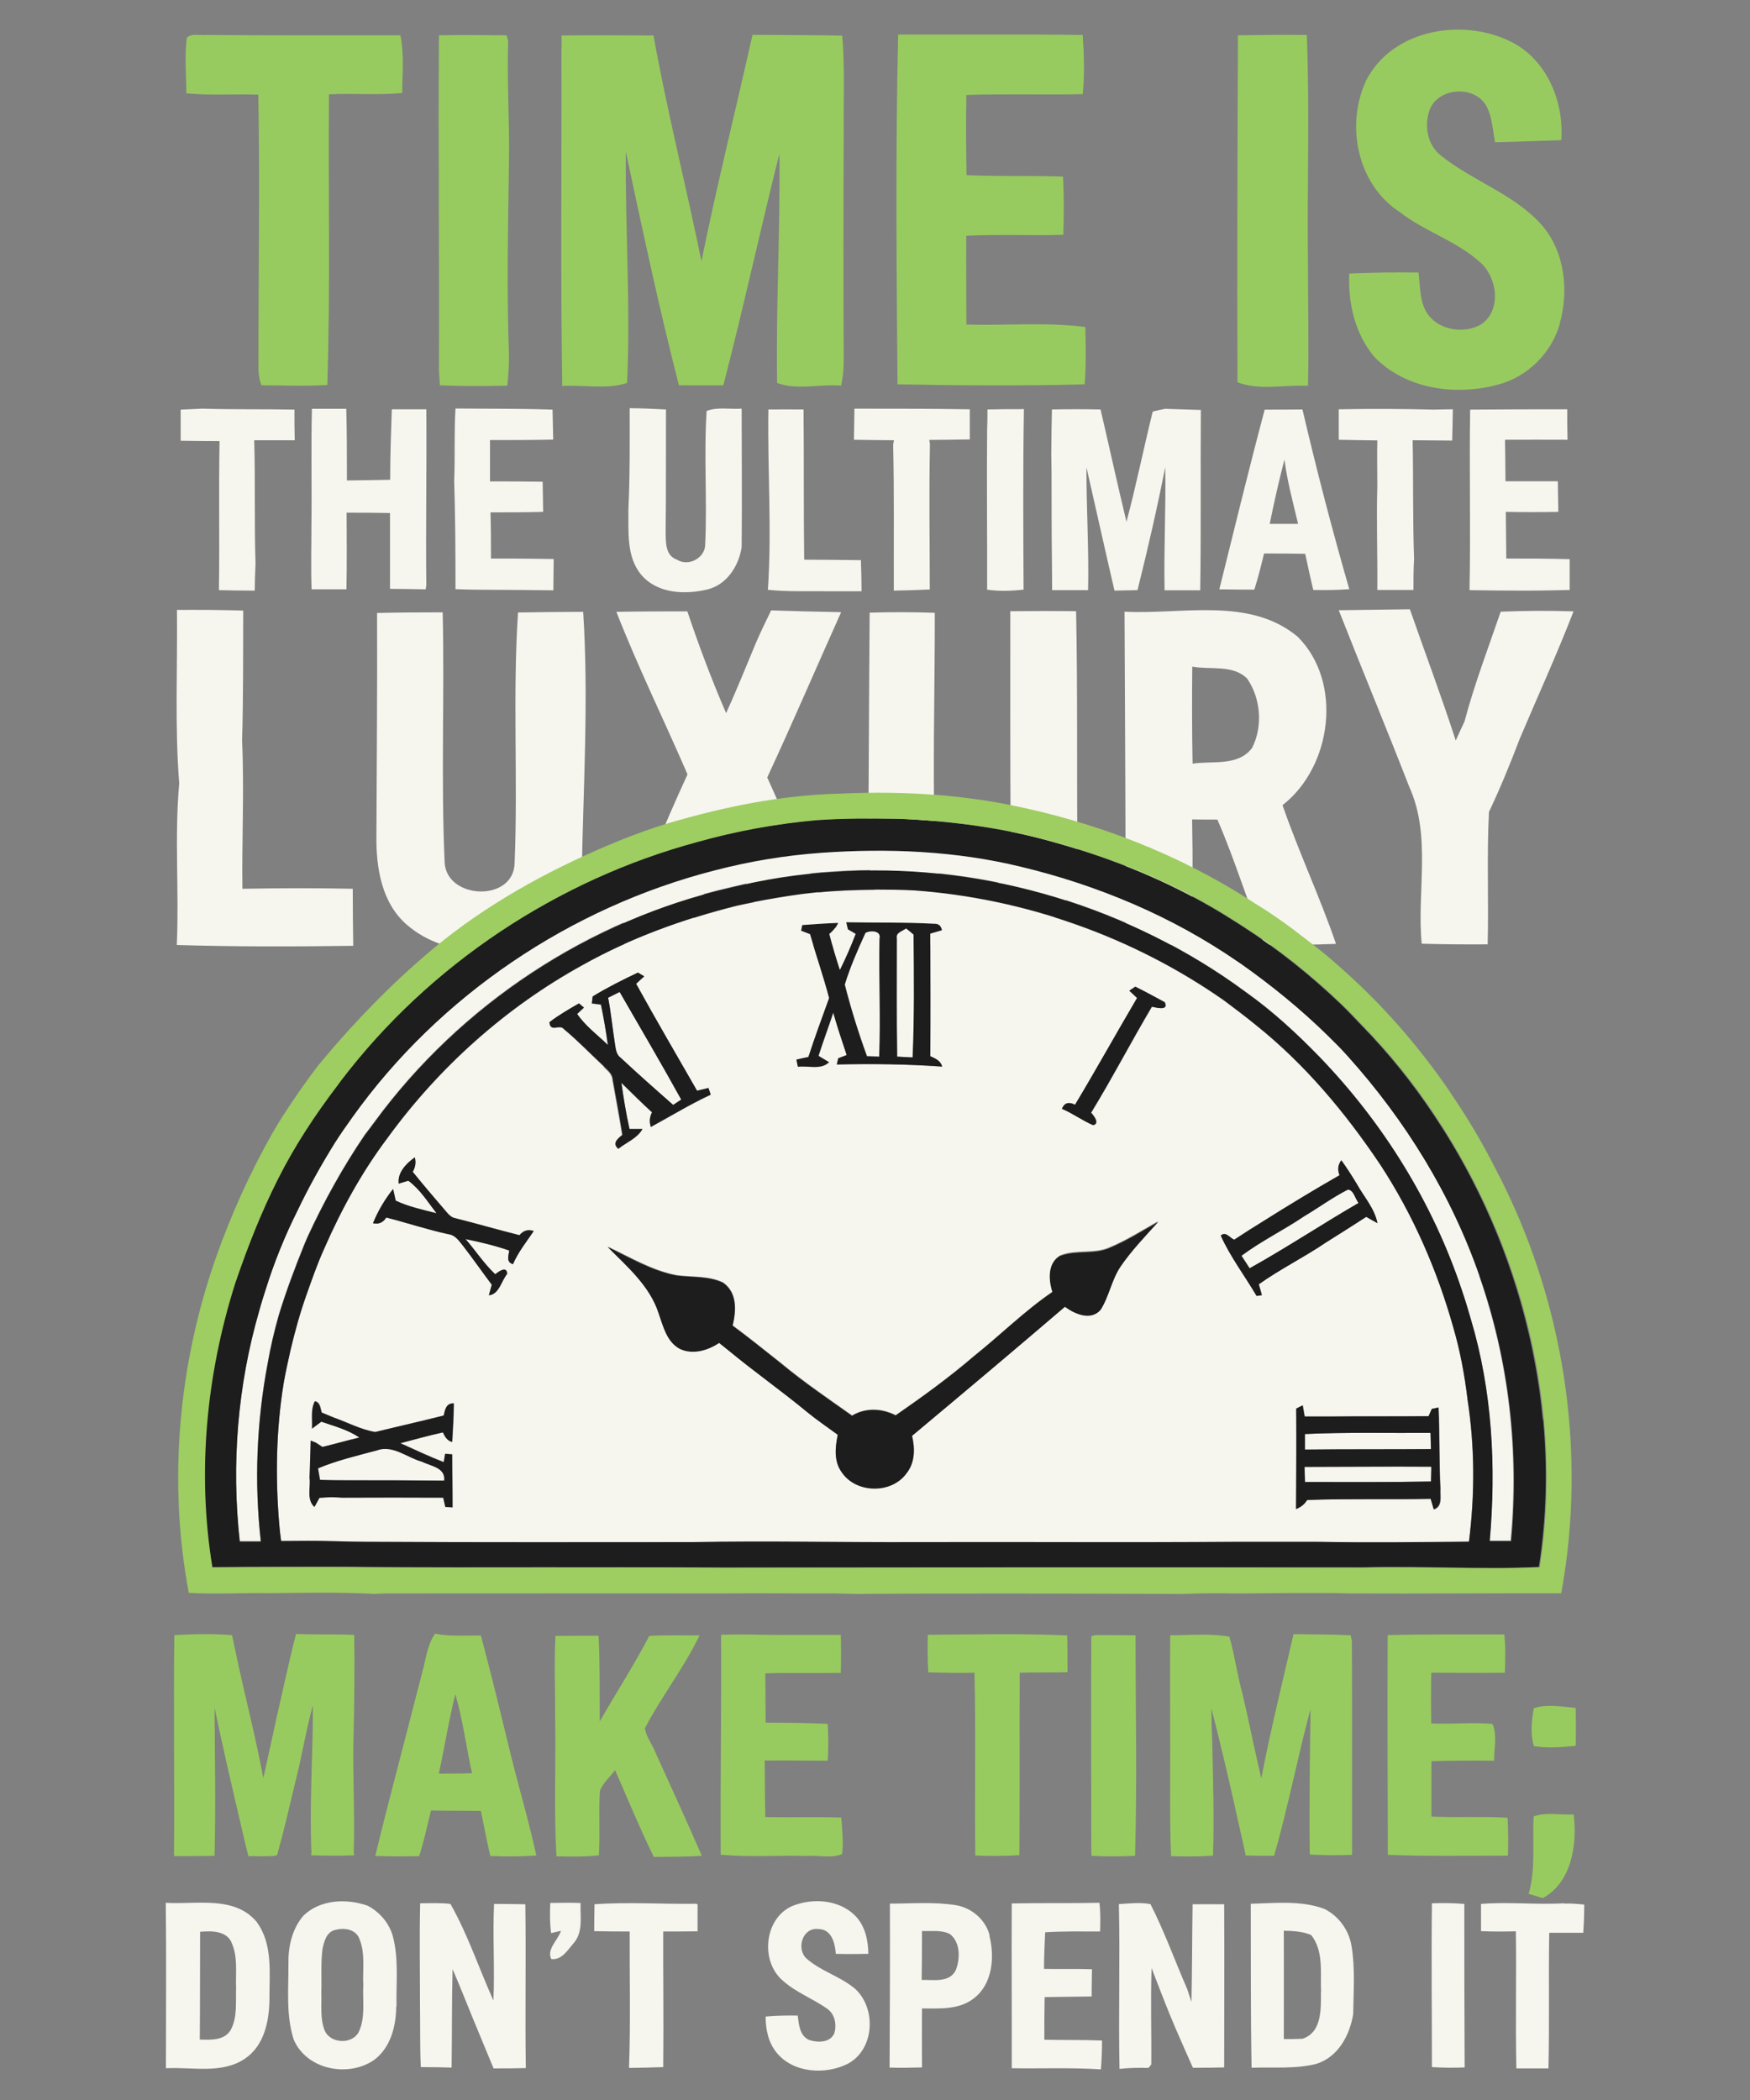<?xml version="1.0" encoding="UTF-8"?>
<svg id="Layer_1" xmlns="http://www.w3.org/2000/svg" version="1.1" viewBox="0 0 1080 1296">
  <rect x="0" y="0" width="1080" height="1296" fill="#808080" stroke="none"/>
  <!-- Generator: Adobe Illustrator 29.7.1, SVG Export Plug-In . SVG Version: 2.1.1 Build 8)  -->
  <path id="The_Ultimate" d="M181.7,252.7c0,6.3,0,12.6.2,19-8.3,0-16.7,0-25,0,.7,25.5,0,51,.8,76.4-.3,5.4-.4,10.9-.5,16.4-7.4,0-14.8-.1-22.1-.3.5-30.6-.2-61.3.4-92-8,0-16-.1-24-.2,0-6.4,0-12.8,0-19.2,4.4-.2,8.9-.4,13.4-.6,19,.6,38,.2,57.1.6ZM436.1,253.6c-1.8,27.4.4,54.9-.9,82.4,0,8.4-10.4,13.9-17.4,9.4-7.6-2.6-6.9-11.6-7-18.1.3-24.8.1-49.7.2-74.6-7.5-.4-14.9-.7-22.4-.8,0,20.9.2,41.8-.8,62.6.2,13.6-1.4,29.1,8,40.3,9.9,11.6,26.9,12.3,40.7,9,12-2.9,19.4-14.4,21.2-26.1.3-28.5,0-57,0-85.5-7.2.5-14.8-1.2-21.6,1.4ZM718.7,252.4c-2.5.4-4.9,1-7.3,1.6-5.6,22.6-10.2,45.5-16.2,68-5.6-23.1-10.6-46.2-16-69.3-10-.2-20-.2-30,0-.2,9.4-.4,18.7-.4,28,.3,13.2.1,26.5.2,39.7,0,14.6.3,29.2.3,43.8,7.4,0,14.8,0,22.2,0,.6-25.3-1.1-50.5-1-75.8,5.8,25.3,11.4,50.8,17.3,76.1,4.7-.1,9.5-.2,14.2-.3,6.3-25.2,12.1-50.4,17.1-75.9.5,25.3-.9,50.7-.4,76,7.3,0,14.7,0,22,0,.6-37.1.1-74.2.4-111.3-7.5-.2-14.9-.5-22.3-.7ZM263.2,252.6c-7.2,0-14.3,0-21.4,0-.5,14.5-1,29-1,43.5-8.9.2-17.8.3-26.7.4,0-14.7,0-29.4-.4-44.2-7.1,0-14.1,0-21.2,0-.6,23.8,0,47.6-.3,71.4,0,13.3-.4,26.7.1,40,7.2,0,14.3,0,21.5,0,.3-15.8.2-31.5.1-47.3,8.9,0,17.9,0,26.8.2,0,15.6,0,31.2,0,46.8,7.3,0,14.6.2,22,.3l.4-2.5c-.4-36.3.3-72.5,0-108.8ZM303,344.5c0-9.5,0-18.9-.3-28.3,10.8,0,21.7,0,32.5-.3-.1-6.2-.2-12.5-.3-18.6-10.9-.2-21.7-.2-32.5-.2,0-8.5,0-17,0-25.5,13,0,26,0,39-.3-.1-6.2-.3-12.4-.4-18.5-20-.7-39.9-.5-59.9-.7-.9,14.8-.2,29.7-.8,44.6.7,22.3.8,44.5.8,66.9,7.8.3,15.5.4,23.4.4,12.3,0,24.6.2,37,.3,0-6.4.2-12.9.2-19.3-9.1-.2-18.2-.2-27.2-.3-3.9,0-7.8,0-11.7,0ZM496.3,345.1c-.4-30.8-.1-61.6-.4-92.4-7.2,0-14.5-.1-21.7,0-.6,37.1,2.2,74.2-.3,111.3,12.6,1.3,25.3.7,38,.9,6.6,0,13.2,0,19.8,0,0-6.4-.2-12.8-.4-19.2-11.7-.2-23.3-.2-35-.3ZM598.5,252.6c-23.8-.4-47.5-.4-71.2-.4-.1,6.4-.2,12.7-.3,19.2,8.2.1,16.5.3,24.7.3l-.5,2.6c.7,30.1.3,60.1.4,90.2,7.4-.1,14.8-.4,22.2-.7,0-29.8-.5-59.5.1-89.3,0-.8-.3-2.2-.4-3,8.3,0,16.6-.2,25-.3,0-6.2,0-12.4,0-18.5ZM609.4,252.8c0,4.2,0,8.4-.2,12.5-.3,32.9.1,65.7,0,98.6,7.5,1.1,15,.8,22.5,0-.2-37.1-.4-74.3.2-111.4-7.5,0-15,0-22.4.2ZM803.8,252.7c8.7,37.2,18.3,74.2,28.9,110.9-7.4.6-14.8.6-22.2.5-1.8-7.4-3.4-14.9-5-22.3-8.5-.2-16.9-.2-25.4-.2-1.8,7.5-3.7,15-6,22.3-7.2,0-14.5-.1-21.6-.2,9.2-37,18.2-74.1,28-110.9,7.8,0,15.5,0,23.3-.1ZM801.1,323.3c-3.1-13.2-6.7-26.2-8.4-39.7-3.4,13.1-6.4,26.3-9.1,39.7,5.8,0,11.7,0,17.5,0ZM826.2,252.5c0,6.3,0,12.6,0,18.9,7.9.2,15.8.3,23.8.4-.2,9.5,0,19,0,28.5-.6,21.3.2,42.5,0,63.8,4.5,0,8.9,0,13.4,0,2.2,0,6.7,0,8.9,0,0-6.4,0-12.8.4-19.2-.9-24.4-.4-48.8-.9-73.2,8.1,0,16.3.2,24.4.2.2-6.4.3-12.8.4-19.3-3.9,0-7.9.1-11.8.2-19.5-.5-39-.6-58.6-.2ZM929.6,344.7c-.1-9.6-.2-19.2-.3-28.8,10.8.2,21.6.2,32.4,0-.1-6.3-.2-12.6-.3-18.9-10.8,0-21.5,0-32.3,0,0-8.6-.2-17.1-.3-25.6,12.9,0,25.7-.1,38.6,0-.2-6.3-.2-12.5-.2-18.8-20,0-40,0-59.9.2-.6,37.1.4,74.3-.4,111.4,11.3.2,22.5.3,33.8.3s18.7-.2,28-.4c0-6.4,0-12.7,0-19-13.1-.4-26.1-.4-39.2-.4ZM623.5,377.1c0,45.9-.1,91.9.2,137.9-.5,9.1.7,19.6-5.4,27.4-11.3,13.2-37.5,9.1-40.9-9.1-2.2-51.7-.4-103.4-.5-155.1-13.4-.5-26.8-.5-40.2-.1-.4,47.7-.5,95.3-.9,143-.9,22.9,8.6,48.8,30.6,59,23.1,10.4,51.5,9.1,73.3-4.1,18.2-11.6,26.1-34,25.2-54.8-.4-48,.2-96-.8-144-13.7-.2-27.3-.1-40.9,0ZM319.7,377.9c-3.4,51.4,0,103-2.1,154.4-.2,24.7-42.2,23-43.2-.2-2.3-51.4,0-102.9-1.2-154.2-13.6,0-27.1.1-40.5.4.2,45.6-.2,91.3-.4,136.9-.3,19.9,3,42,19,55.7,24.5,21,62.2,19.5,88.5,2.6,8.8-9.4,15.5-20.6,19.2-32.9.9-54.3,4.4-108.8.9-163-13.4,0-26.8.2-40.2.4ZM519.1,377.8c-14.5-.3-28.8-.6-43.2-1.1-3.2,6.5-6.3,13-9.2,19.6-6.1,14.6-12,29.4-18.6,43.8-8.9-20.6-16.8-41.6-23.9-62.8-14.6,0-29.3,0-43.8.3,13.3,34,29.4,66.8,43.9,100.3-3.8,8.3-7.5,16.5-11.1,24.8-11.4,26.7-22.4,53.6-34.3,80.1,14.1-.3,28.2-.5,42.3-.5,9.6-21.1,18.3-42.5,27.1-63.9,8.3,16.9,15.6,34.3,22.3,51.8,1.3,3.2,3.8,9.6,5.1,12.8,14.7,0,29.5,0,44.3,0-15.7-34.3-31.1-68.7-46.5-103.2,15.7-33.8,30.4-68.1,45.6-102ZM791.5,496.9c10,28.9,23.1,56.7,33,85.6-14.7.6-29.4.8-44,.6-10.3-25.5-18.2-52-29.2-77.3-4,0-11.7,0-15.6-.1.5,25.8.4,51.5-.4,77.3-13.6,0-27.1,0-40.6-.1,0-68.5-.4-136.9-.7-205.4,35.4,1.9,77.1-9.4,106.9,15.5,28,28,21.1,80.2-9.4,103.9ZM769.6,418.7c-8.8-8.7-22.8-5.2-33.8-7.3-.2,20-.2,39.9.2,59.9,12.2-1.9,28.1,1.8,36.7-9.7,6.8-13.3,5.4-30.7-3.1-42.9ZM926.1,377.6c-7.7,22.5-16.2,44.7-22.3,67.7-1.4,2.9-4.1,8.8-5.4,11.7-8.8-27.2-18.9-54-28.3-81-14.7.2-29.4.4-43.9.6,14.3,36.4,29.4,72.7,43.6,109.2,13.7,30.3,4.5,64.5,7.6,96.6,13.5.4,27.1.5,40.7.4.7-27.2-.6-54.5.8-81.7,7-14.8,13.2-29.9,19-45.2,11.1-26.2,22.9-52,33.2-78.6-15-.5-30-.4-44.9.2ZM149.6,548.5c-.4-30.4,1.2-60.9-.2-91.4.8-26.8.6-53.6.7-80.3-13.6-.4-27.3-.5-40.9-.4.4,35.7-1.4,71.5,1.4,107.1-3,33,0,66.5-1.5,99.7,36.3,1.1,72.5,1,108.9.5-.2-11.8-.3-23.5-.3-35.2-22.7-.5-45.4-.4-68.1,0ZM537.6,831c1.9,8.9,3.5,17.9,4.8,27-1.3-9-2.9-18-4.8-27ZM543.6,761.2c-2.3-5.6-4.7-11.2-7.3-16.8,2.6,5.5,5,11.1,7.3,16.8ZM536.4,795.7c2.7,8.7,5.1,17.6,7.2,26.5-2.1-8.9-4.5-17.7-7.2-26.5ZM506.3,967.3c22.5-.1,45,.6,67.4.6-22.5,0-45-.7-67.4-.6ZM358.3,1174.4c-6.2-.2-12.5-.1-18.7,0-.3,6.2-.3,12.4.5,18.6,1.5-.3,4.6-1.1,6.1-1.4-1.8,5.7-9,11.3-6,17.4,6.5.9,10.3-5.8,14-10,5.8-6.8,3.8-16.4,4.1-24.6ZM430.5,1191.9c0-5.6,0-11.1,0-16.7l-1.1-.3c-20.8.3-41.7-1.2-62.5.3-.1,5.5-.2,11.1-.2,16.6,7.3.2,14.6.2,21.9.2-.1,28,.6,56.1-.4,84.2,7-.1,14.1-.2,21.1-.5.3-27.9-.1-55.8,0-83.7,7,0,14.1,0,21.1-.1ZM610.6,1194.6c3.4,13.3,1.9,30.2-9.9,38.9-9,6.9-21,6-31.7,6,0,12.1-.1,24.2,0,36.4-6.7.2-13.4.3-20,.1.2-33.7.3-67.5.2-101.2,13.6,0,27.4-1.2,40.9,1,9.8,1.7,18.3,9.1,20.7,18.8ZM586.4,1193.7c-5.3-2.9-11.6-1.7-17.4-2,0,10,0,20.1-.2,30.2,7-.2,17.1,1.9,21-5.9,2.8-7.1,3-17.1-3.4-22.3ZM736,1175.2c-.3,20.1-.3,40.2-.7,60.3-.9-2.6-1.7-5.3-2.6-7.9-7.6-17.5-14.1-35.6-22.7-52.5-6.4-1.2-13-.4-19.5,0,.8,33.9-.3,67.8.4,101.7,5.9-.7,11.9-.7,17.9-.6.4-.5,1.2-1.6,1.7-2.1.2-19.8-.5-39.7.2-59.5,4.8,12.4,9.5,24.9,14.8,37.2,3.5,8.1,7.1,16.2,10.7,24.3,6.4,0,12.9,0,19.3-.2,0-33.6.2-67.1,0-100.7-6.5,0-12.9-.1-19.3,0ZM883.7,1174.6c-.4,33.7,0,67.4,0,101.1,6.7.4,13.5.5,20.2.2-.2-33.6-.2-67.2-.2-100.9-6.7-.6-13.3-.6-20-.4ZM244.5,1238.2c0,12.2-3.5,25.8-13.9,33.3-16,10.7-41.3,5.8-49.3-12.7-4.9-15.1-3.2-31.2-3.3-46.8-.2-10.6,2.2-21.5,9.2-29.7,10.4-10.1,26.6-10.8,39.7-6.2,7.4,3.9,13.2,10.6,15.5,18.7,3.8,14.1,2,29,2.3,43.5ZM221.7,1196.2c-2.6-5.9-9.7-6.6-15.1-5.1-5.2,1.4-6.7,7.3-7.6,11.9-1.1,8.8-.4,17.7-.7,26.5.3,7.8-.9,15.9,2,23.4,3.4,8.5,17.4,9.1,21.3.7,4-8.9,2.1-19,2.6-28.4-.5-9.6,1.4-19.8-2.5-28.9ZM527,1226.8c-9.1-7.4-20.9-10.5-29.6-18.4-6.1-6.3-1.9-19.1,7.7-17.9,8.1,0,10.3,8.8,10.7,15.3,6.7.2,13.4.1,20.1,0-.1-8.4-2-17.3-8.1-23.5-10-10.1-26.4-11.1-38.9-6-17.3,7.6-19.9,34.2-5.7,46.1,8,7.2,18.4,11,27.2,17.2,4.8,3.3,6.1,9.8,4.5,15.2-2.5,5.9-10.2,5.9-15.4,4.2-6-2.5-6.5-9.6-7.2-15.1-6.6-.1-13.2,0-19.8.6,0,7.8,1.6,15.9,6.7,22.2,10.3,12.7,30,13.9,43.9,7,16.8-8.8,18-34.8,4.1-46.8ZM158.6,1186.4c9.9,13.7,7.6,31.4,7.7,47.3-.1,13.4-3.2,28.7-15,36.7-14.3,9.8-32.7,5.1-48.9,6,0-34,.3-68.1-.1-102.1,18.9,1.2,42.5-4.7,56.3,12ZM142.9,1198.7c-3.4-7.3-12.6-7.1-19.4-6.5-.1,22.2,0,44.3-.2,66.5,6.6.2,15.1.7,19-5.8,4.3-7.8,3.1-17.1,3.4-25.7-.4-9.5,1.3-19.6-2.9-28.5ZM324.2,1175.2c-6.4-.1-12.9-.2-19.3-.2-.9,19.9.5,39.7-.4,59.6-8.9-19.8-15.8-40.7-26.5-59.6-6.2-.8-12.5-.4-18.7-.4-.5,21.2-.1,42.4-.1,63.6.2,12.5-.1,25,.5,37.5,6.3,0,12.7.1,19,.3.3-20.3.1-40.6.6-60.8,4.2,9.7,8.1,19.6,12.1,29.4,4.4,10.6,8.8,21.3,13.2,31.9,6.6,0,13.2,0,19.9-.2-.5-33.7.2-67.5-.3-101.2ZM644.5,1232.5c9.7-.2,19.4-.2,29.2-.4,0-5.6.1-11.2.2-16.8-9.9-.3-19.7,0-29.6-.2,0-7.5.4-15.1.7-22.6,11.3-.7,22.6-.5,33.9-.5.2-5.9.3-11.9-.4-17.7-18,.4-36.1,0-54.1.4-.2,33.9.1,67.8,0,101.7,18.3.3,36.7-.5,55,.7.5-5.9.7-11.9.7-17.8-11.9-.5-23.7-.2-35.6-.5,0-8.8,0-17.6.2-26.4ZM965.3,1174.6c-17.1,1-34.2-1-51.3.4,0,5.6,0,11.2,0,16.8,7.1.3,14.3.3,21.5.1.4,28.2-.3,56.4.3,84.6,6.6,0,13.2,0,19.8,0,.7-27.9,0-55.8.5-83.7,7,0,14,0,21,0,.4-5.8.6-11.6.6-17.4-4.1-.4-8.3-.8-12.4-.6ZM834.1,1201c2.3,13.9,1.2,28,1,42-2.1,13.1-9.3,26.5-22.7,30.7-13.1,3.3-26.7,1.9-40,2.4-.6-33.7-.4-67.5-.5-101.2,15.1-.4,30.8-2.2,45.3,3.1,9,4.4,15.3,13.2,16.9,23ZM815.3,1229.5c-.6-11.8,1.8-25.3-6.1-35.3-5.3-2.3-11.2-2.5-16.9-2.7,0,22.3.1,44.6,0,66.9,3.8,0,7.7,0,11.6-.2,12-4,11.3-18.5,11.3-28.7Z" fill="#f6f5ee"/>
  <path id="Time_Is" d="M962.6,199.9c-5.1,18-20,32.8-38.2,37.5-25.9,7-56.6,2.9-76-16.9-12.2-14.3-16.5-33.3-15.7-51.7,14.2-.6,28.5-.8,42.7-.6,1.1,8.3.6,17.2,5,24.6,6.8,11,22.9,13.6,33.7,7.4,12.6-8.6,10.1-28.7-.4-38.1-14.6-13.4-34.3-19.1-49.8-31.2-26.3-17-33.7-53.8-20.7-81.4,16.5-31.9,60.4-38.8,90.4-23.2,21.4,11.4,31.7,36.8,29.9,60.2-13.6.5-27.2.9-40.8,1.3-1.5-7.4-1.7-15.4-5.3-22.2-6.9-12.9-28.9-11.9-34.8,1.4-4,10-1.9,22.6,7,29.3,19.6,15.6,44.9,23.5,61.9,42.6,14.3,16.5,16.8,40.6,11,61.1ZM127.9,21.5c-4.1.7-9.4-1.3-12.6,1.8-1.5,11.4-.3,22.9-.3,34.3,14.8,1.4,29.6.3,44.4.8,1.1,56.4,0,112.8.1,169.2,0,3.5.7,6.9,1.8,10.2,13.5,0,27.1.6,40.7-.2,1.9-59.7.5-119.6,1-179.4,15.1-.7,30.2.6,45.2-.8.1-11.9,1.3-23.9-1.1-35.6-39.8,0-79.5.1-119.3-.2ZM313.7,25.5c-.3-.9-.8-2.8-1.1-3.7-13.9-.1-27.8-.3-41.7,0-.5,69,.3,138,0,207.1.1,2.2.5,6.7.6,8.9,13.9.6,27.7.5,41.6.2.6-6.4,1.1-12.8,1-19.2-1.5-39.7-.5-79.5,0-119.2.4-24.7-1.3-49.4-.5-74ZM519.9,22c-18.5-.4-37-.3-55.5-.5-10.4,46.6-22,92.9-31.5,139.7-9.5-46.5-21.2-92.5-29.6-139.3-18.9-.1-37.8-.2-56.7,0,0,3.7,0,7.4-.1,11.2.2,68.4-.6,136.7.5,205.1,13.2-.8,27.8,2.3,40-1.9,2.2-47.6-1.2-95.2-.8-142.8,10.3,48.2,20.5,96.5,32.8,144.3,9.1,0,18.2.1,27.4,0,12.3-47.5,22.7-95.4,34.6-143,.6,47.2-2.2,94.3-1.4,141.5,11.8,4.7,26.6.6,39.5,1.7,1.2-5.3,1.6-10.7,1.6-16.1-.3-47.5-.2-95,0-142.5-.2-19.1.7-38.3-.9-57.3ZM596.4,200.4c0-18.3-.2-36.6-.1-54.9,20-1,40,0,59.9-.6.4-12,.5-23.9-.2-35.9-19.8-.7-39.7,0-59.5-.9-.3-16.5-.5-33-.1-49.5,23.9-.8,47.9,0,71.8-.5,1.2-12.1.8-24.3,0-36.5-37.9-.6-75.9-.1-113.9-.3-1.7,71.9-1,143.9-.4,215.9,38.5.7,77,1,115.5,0,.9-11.8.7-23.7.4-35.4-24.3-3.1-49-.8-73.5-1.5ZM806.5,21.6c-14.2-.2-28.4,0-42.5.2-.3,71.4-.6,142.8-.3,214.1,13.7,5.3,29.1,1.4,43.5,2.2.6-24.8,0-49.7,0-74.5-.6-47.3,1.1-94.7-.7-142ZM218.7,1009c-12-.6-24-.1-36-.6-4.4,16.9-7.9,34.1-11.9,51.1-.2.8-.5,2.5-.7,3.4-2.5,11.5-5.1,23-7.6,34.5-4.8-26.1-11.7-51.9-17.1-77.9-.7-3.5-1.5-6.9-2.2-10.4-11.9-.9-23.8-.7-35.6,0-.6,45.5.2,90.9-.2,136.4,8.3,0,16.7,0,25-.2.8-30.5.2-61,0-91.5,5.1,24.6,10.8,49,16.5,73.4,1,4.5,2.1,9,3.2,13.5.3,1.2.9,3.6,1.2,4.8,5.2,0,10.3.2,15.5-.1.5-.1,1.7-.4,2.2-.5,4.1-14.6,7.5-29.4,11-44.1,4.2-16.1,6.7-32.5,11.1-48.5.1,30.3-2.2,60.6-.9,90.9l-.2,1.8c8.9.2,17.7.4,26.6,0l-.3-1.9c.7-22.9-.6-45.8-.2-68.8.6-21.8.8-43.6.5-65.4ZM313.1,1074.2c5.5,23.7,12.7,47.1,17.9,70.9-9.5.7-18.9.7-28.4.3-2.2-9.2-3.9-18.5-5.8-27.8-10.3-.2-20.6,0-30.8-.3-.3,1.3-1,4-1.3,5.3-1.8,7.7-3.6,15.3-6,22.9-9,.2-18.1.2-27.1-.1,4.3-18,9-35.9,13.6-53.8,5.2-20,10.4-40,15.5-60,2.2-7.9,3-16.5,7.8-23.4,9.3,1.9,18.9,1,28.3,1.2,5.7,21.6,11.1,43.2,16.3,64.9ZM291.3,1094.3c-3.6-16.2-5.6-32.8-10.3-48.7-4.1,16.2-6.6,32.7-10.2,49,6.8,0,13.7,0,20.5-.3ZM398,1066.6c10.2-19.7,24.2-37.4,33.7-57.3-10.3,0-20.7-.3-31,.3-9.4,18-20.5,35.2-30.6,52.8-.1-17.6.2-35.3-.7-52.9-8.9,0-17.8,0-26.6.1-.9,16.5-.1,33.1-.2,49.7.5,28.8-.8,57.6.8,86.3,8.7.2,17.5.4,26.2-.6.8-13.2-.2-26.5.6-39.7,1.8-5,6.3-8.6,9.4-12.9,7.8,17.9,15.3,36,23.9,53.6,9.9-.2,19.8,0,29.6-.7-9.3-21.6-19.2-42.9-28.9-64.4-1.9-4.8-5.4-9.1-6.2-14.2ZM472.3,1121.4c-.3-11.6-.2-23.2-.4-34.9,13-.2,25.9.1,38.9.1.5-7.6.5-15.1,0-22.7-12.8-.7-25.6-.7-38.3-.8,0-10.1-.2-20.3-.2-30.4,15.5-.5,31.1,0,46.6-.3.2-7.8.2-15.6,0-23.4-15.8-.1-31.6.1-47.4-.1-8.9-.2-17.7-.3-26.5,0,.3,45.2-.5,90.4-.2,135.7,17.6,1.7,35.3.3,52.9.8,7.2-.6,15.3,1.7,22-1.2.9-7.5,0-15.1-.5-22.5-15.6-.5-31.3,0-46.9-.3ZM572.6,1008.9c-.2,7.7-.2,15.5.3,23.2,9.5.2,19,.4,28.5.2.9,37.6,0,75.2.5,112.8,9.1.4,18.1.4,27.2-.2.3-37.5,0-75.1.2-112.6,9.8-.3,19.6,0,29.5-.3,0-7.6,0-15.1-.2-22.7-28.6-1.3-57.2-.6-85.8-.4ZM675.9,1009.1c-.6.2-1.8.5-2.4.7-.3,43.2,0,86.3,0,129.5,0,1.5,0,4.5.1,6,8.9.5,17.9.4,26.9,0,1.3-45.4.3-90.8.3-136.1-8.2,0-16.5-.2-24.7-.1ZM834.2,1012.6c-.2-.9-.4-2.6-.6-3.4-11.7-.6-23.5-.5-35.3-.7-6.8,29.6-14.2,59.2-19.9,89.1-.8-3.6-1.6-7.1-2.4-10.6-3.2-14-6-28.1-9.3-42-3.2-11.5-4.7-23.5-8-34.9-11.9-2.2-24.4-.9-36.5-.9-.2,22.5,0,44.9,0,67.4.1,23-.4,45.9.5,68.9,8.6.3,17.3.3,25.9-.3.8-23.6,0-47.1-.5-70.7-.3-6.7-.5-13.4-.5-20.2,5.1,19.6,9.7,39.4,14.2,59.2,2.2,10.5,4.8,21,7,31.6,5.8.2,11.7.2,17.5.2,8.6-29.9,14.4-60.6,22.5-90.6-.4,29.9-.9,59.8-.5,89.8,8.7.5,17.4.6,26.1.2,0-43.9.1-87.9-.1-131.8ZM883.4,1121c0-11.3,0-22.7,0-34.1,12.9-.4,25.8-.4,38.7-.3-.2-7.4,2.1-16-1.1-22.7-12.5-1.1-25.2.3-37.7-.3-.2-10.4-.2-20.8,0-31.3,15.1,0,30.2.2,45.4,0,.3-7.9.5-15.8-.3-23.6-24,0-48-.2-72,.4v2c-.2,44.5,0,89,.1,133.6,24.7,1,49.4.5,74.1.5.3-7.8.2-15.6-.2-23.4-15.6-.9-31.3,0-47-.7ZM972.4,1054c-8.5-.7-17.7-2.5-25.8.2-1.4,7.5-2.2,16.1,0,23.4,8.5,1.4,17.2.7,25.8-.2.2-7.8.2-15.6,0-23.5ZM946.5,1121c-.9,16,1.4,32.2-3.1,47.8,2.9.8,5.8,1.7,8.7,2.6,17.9-9.7,21.3-33.1,19.1-51.6-8.1.4-17.3-1.6-24.7,1.2Z" fill="#98cb5f"/>
  <g id="Lock">
    <g>
      <path d="M382.8,652.5c10.7,10,21.7,19.8,32.7,29.4,1.7-1.1,3.3-2.2,5-3.3-12.3-22.3-25.2-44.3-38-66.4-2.4,1.2-4.8,2.4-7.2,3.6,1.8,9.4,2.8,19,4.2,28.5.5,2.9.7,6.3,3.2,8.3Z" fill="#f6f5ee"/>
      <path d="M232.8,895c-12.2,3.3-24.6,6.2-36.4,11.1.3,1.8.9,5.3,1.2,7.1,6.3.3,12.6.3,19,.3,19.2,0,38.5,0,57.7.2,1-8.3-8.7-8.9-14.1-11.9-9-2.5-17.7-10.4-27.4-6.9Z" fill="#f6f5ee"/>
      <path d="M832.1,734.1c-9.5,4.8-18,11.1-27.1,16.5-12.6,8.6-26.5,15.3-38.7,24.4,1.7,2.5,3.3,5.1,5,7.7,22.8-12.7,44.6-27.2,67.2-40.3-2.1-2.7-2.8-7.7-6.5-8.3Z" fill="#f6f5ee"/>
      <path d="M882.9,884.3c-25.8.2-51.7-.5-77.5.7,0,3.2,0,6.4,0,9.6,25.9-.3,51.9-.1,77.8-.3-.1-3.3-.2-6.7-.3-10Z" fill="#f6f5ee"/>
      <path d="M805.2,905.3c0,3.1.2,6.2.3,9.3,25.9,0,51.9.2,77.8-.3,0-3.1.2-6.1.2-9.2-26.1-.2-52.2.1-78.3.1Z" fill="#f6f5ee"/>
      <path d="M913.2,787.8c-17.4-50.4-45.9-96.6-81.5-136.2-3.9-4.4-8.1-8.6-12.3-12.7-16.6-16.3-34.8-31.1-53.8-44.5l-1.8-1.2c-40.4-27.8-86.3-47.1-133.9-58.6-40.2-9.8-82-11.5-123.2-8.6-22.1,1.7-44.1,5.2-65.5,10.8-89.2,22.8-170.3,77.3-223.8,152.4-3.8,5.3-7.5,10.6-11,16.1-8.3,13.5-16.1,27.3-22.9,41.6-7.8,15.7-14.4,31.9-19.6,48.6h0c-1.4,4.4-2.7,8.8-4,13.2-13.3,46.1-17.2,94.8-12,142.4,1.5,0,4.3,0,5.8,0,2.4,0,4.8,0,7.2,0-4.1-36.7-2.6-73.9,4.3-110.2,1.7-9.8,4-19.5,6.7-29.1,4.5-14.9,10-29.4,15.8-43.8.5-1.2,1.5-3.5,2-4.7,10.1-21.9,21.8-43.1,35.4-63.1,2.1-2.7,4.1-5.4,6.1-8.1,52.9-72.2,132-124.5,219.3-144.5,20.9-5.1,42.3-8.5,63.8-9.8,87-6.1,175.6,19,247,68.9,2.6,1.9,5.3,3.8,7.9,5.7,16.3,11.6,31,25.2,44.9,39.5,39.5,40.9,70.2,90.4,88.1,144.4,2,5.9,3.8,11.8,5.5,17.8,13.2,44.2,15.6,90.9,11.6,136.7,4.3,0,8.6,0,12.9,0,5.2-55-1.1-111.1-19.3-163.3Z" fill="#f6f5ee"/>
      <path d="M542.7,652.1c.9-24.3-.2-48.6.2-73,1.2-5-5.8-5.2-8.8-3.4-4.7,10.4-9.4,20.9-12.7,31.8,3.8,14.9,8.4,29.7,13.7,44.2,1.9,0,5.7.2,7.6.3Z" fill="#f6f5ee"/>
      <path d="M553.8,652.1c3.2.2,6.4.3,9.6.5,1.1-25.2.8-50.6.6-75.8-1.2-.9-3.5-2.8-4.6-3.8-2.2,1.7-6.6,2.4-5.8,6.1,0,24.3-.2,48.6.2,73Z" fill="#f6f5ee"/>
      <path d="M905.6,863c-1.8-14.6-4.5-29.2-8.6-43.3-10-35.7-24.9-70-45.3-101-21.4-31.9-46.3-61.7-76.4-85.8-6.5-5.3-13.1-10.3-19.8-15.3-56.1-39.4-123.1-63-191.5-67.9-8-.4-16-.5-24-.5-12.3.1-24.6.5-36.8,1.8-10.3,1-20.5,2.7-30.7,4.5-5.8,1.1-11.7,2.2-17.5,3.5-33.1,8.3-65.7,19.9-95.5,36.7-47.4,26.1-88.7,63.1-120.5,106.9-15.6,20.7-28.2,43.6-38.6,67.4l-.4.9c-4.2,9.3-7.5,19-11,28.7-3.9,11-7,22.3-9.7,33.7-1.5,6.7-3,13.4-4.2,20.2-4.7,28.8-5.2,58.1-2.8,87.1.3,3.5.6,7,1.2,10.6,10.9-.1,21.8-.2,32.7.1,4,0,8.1.2,12.1.3,4.5,0,9.1,0,13.6.1,65.1.4,130.3.2,195.4.2,46-.9,92.1.2,138.1,0,65.3-.2,130.6.3,195.9-.2,17.3,0,34.5,0,51.8,0,31.1.6,62.2.2,93.4-.1,3.7-29.4,3.6-59.2-1-88.5h0ZM274,902.3c.2-1.3.7-3.9.9-5.2,1.1.1,3.2.3,4.3.4,0,10.9.3,21.8.2,32.7-1.1,0-3.3-.3-4.4-.3-.3-1.4-1-4.2-1.3-5.7-20.7-.1-41.5-.1-62.2,0-1.7,0-5.1-.2-6.8-.3-2.5.1-5,.2-7.4.4-.8,1.4-2.3,4.2-3.1,5.6-5-4.5-2.2-12-3-17.9h0c.3-7.7.5-15.3.7-23,1.1.4,2.1.9,3.2,1.3,1,.6,3,1.9,4,2.6,7.6-1.8,15.2-4,22.8-5.8-7-5-15.4-7-23.4-9.8-2,1.4-3.9,2.8-5.8,4.3.4-5.6-1-11.8,1.8-16.9,3.4.7,3.3,4.3,4.2,7,2.4,1,4.8,2,7.2,3,8.6,3,16.8,7.5,25.8,9,14.1-3.4,28.2-6.6,42.3-10.2.9-3.6,1.5-7.7,6.2-7.5-.1,7.9-.5,15.9-1,23.8-3-.8-4.4-3.3-5.6-5.9-8.8,1.9-17.6,4.3-26.3,6.7,8.9,4,17.6,8.2,26.8,11.7ZM316.6,780.1c-4.3-1.2-2.8-5.1-2.3-8.4-8.8-3.1-17.9-5.2-27-7.1,6.2,7.2,11.4,15.2,18.3,21.7,2.1-1.5,7.2-5.4,7.4-.2-3.7,4.3-4.9,12.6-11.3,13.2.5-1.6,1.3-4.9,1.8-6.5-5.8-7.9-11.5-15.9-17.5-23.7-2.6-3.1-5-7-9.3-7.5-12.9-2.9-25.5-7.1-38.3-10.3-2.1,3.2-4.8,4.4-8.2,3.5,3.1-7.6,7.3-14.7,12.4-21.1.4,1.8,1.2,5.4,1.6,7.2,8,3.8,16.7,5.6,25.2,7.8-5.3-7-10.1-14.8-17.4-20.1-1.5.5-4.4,1.4-5.9,1.8-.9-6.7,4.8-12.6,9.9-16.2.8,3.1.4,6-1.3,8.9,6.2,7.8,12.8,15.4,19.3,23,2.1,2.3,3.8,5.2,7.2,5.7,13.1,3.3,26.2,7.1,39.3,10.4,2.4-2.9,5.3-3.8,8.8-2.6-4.5,6.6-9.6,13-12.8,20.4ZM500,576.6c-1.8-.7-3.6-1.4-5.5-2.1.2-.9.5-2.6.7-3.5,7.4-.5,14.7-1.1,22.1-1.3-1.2,2.7-3,4.9-5.4,6.8,1.8,7.5,4,15,6.5,22.3,3.6-7.3,6.9-14.8,9.8-22.4-1.2-.7-3.6-2.1-4.8-2.8-.2-1.1-.7-3.2-1-4.3,18,.2,36.1-.2,54.2.9,2.7-.2,4.3,1.2,4.8,4-2.4.7-4.8,1.4-7.2,2.1,0,25.2,0,50.4,0,75.6,3.1,1.4,6.4,2.8,7.3,6.4-21.6-1.6-43.3-1.8-65-1.3.2-1,.7-2.9.9-3.8,1.3-.5,3.9-1.5,5.2-2-2.9-8.7-5.8-17.4-8.3-26.2-2.9,9-6.2,17.7-9.1,26.7,1.6,1,4.9,2.9,6.5,3.9-5,4.9-12.9,2-19.2,2.8-.2-1.1-.6-3.3-.9-4.4,2.4-.5,4.9-1,7.3-1.6,4-12.2,8.4-24.3,12.8-36.4-3.5-13.3-8-26.2-11.8-39.4ZM372.7,658.3c-8.3-7.7-16.1-15.9-24.8-23.1-2.6-3.3-8.3,2.4-8.9-4.2,5.7-4.4,12-8,18.2-11.6.8.6,2.3,1.9,3.1,2.6-1,1-3.1,2.9-4.2,3.9,5,7.4,12.6,12.9,19,19.2-1.1-8.4-2.5-16.7-4.3-25-1.4-.2-4.2-.5-5.6-.7.1-1.1.3-3.3.5-4.3,8.9-5.5,18.4-10.2,27.9-14.7,1,.6,2.9,1.7,3.9,2.3-1.2,1.1-3.7,3.4-5,4.6,12.2,22.2,25.1,44,37.6,66,1.8-.4,5.3-1.3,7.1-1.7.3,1,1,3.1,1.4,4.1-12.7,5.9-24.6,13.2-36.9,19.9-1-3.1-.8-6.1.7-9-6.5-5.9-12.6-12.1-18.9-18.2,1.4,9.6,2.9,19.1,5,28.5,2,0,6,0,8,0-3.3,5.8-9.9,8.2-14.9,12.2-3.9-3.3-.6-6.1,2.3-8.4-1.8-11.4-4-22.8-6-34.2-.2-3.6-3.1-5.7-5.4-8ZM691.7,781.3c-5.7,8.2-7.1,18.5-12.4,26.8-6,7-15.9,2.6-22-1.9-31.3,26.8-62.8,53.3-94.4,79.7,1.9,7.7,1.8,16.5-3.3,23-9.2,13-31.1,12.6-40-.5-5-6.7-4.1-15.5-2.5-23.2-6.4-4.6-12.9-9.1-19-14.1h0c-15.7-12.9-32.4-24.7-48.1-37.7-2.1-1.7-4.1-3.3-6.1-4.9-7.1,4.7-16.4,7.5-24.4,3.6-8-4.3-10.1-13.8-12.9-21.7-5.4-16.9-19.4-28.8-31.5-41.1,13.9,6.5,27.3,14.7,42.5,17.6,9.6,1.3,19.7.2,28.7,4.5,8.8,6.2,8.2,17.2,5.9,26.5,10.1,7.5,20,15.5,29.9,23.3h0c14,11.6,29,21.8,43.8,32.3,8.4-5,18.4-4.5,26.9-.2,16.6-11.5,33-23.4,48.4-36.6,16.3-13,31.1-27.8,48.4-39.6-2.4-7.6-3-18.3,5.2-22.6,9.6-3.6,20.5-.6,30-4.8,10.5-4.4,20.1-10.5,30-16.1-8,8.9-16.4,17.6-23.2,27.5ZM711,621.3c-12.8,21.6-24.4,43.9-37.5,65.4,1.7,1.9,5.5,6.7,1.3,7.7-6.6-2.8-12.6-7.3-19.3-10.1,1.5-3.7,4.2-4.5,8.1-2.5,13.1-21.8,25.4-44,38.3-65.9-1.2-1.1-3.6-3.4-4.8-4.5.9-.6,2.8-1.9,3.7-2.5,6.1,3.1,12.1,6.4,18.2,9.6,2.7,5.6-5.3,3.2-7.9,2.8ZM778.8,799.2l-3.3.5c-7.3-12.4-16.2-24.1-22.1-37.2,3-3,5.6,1.5,8.3,2.5,5.9-3.9,11.9-7.7,17.9-11.4,15.5-9.7,31.2-19.3,47.1-28.4-1.4-3.4-1-6.5,1.1-9.2,3.4,4.7,6.6,9.7,9.6,14.7,4.4,7.9,10.9,15,12.7,24.1-2.4-1.3-4.8-2.7-7.1-4-8.3,5.3-16.6,10.7-25,15.9-13.4,9.1-28.1,16.3-41.3,25.7.5,1.7,1.4,5.1,1.9,6.7ZM885,931.5c-.5-1.6-1.5-4.8-1.9-6.5-25.4.4-50.8-.2-76.2.7l-1.7,2.2c-1.5,1.5-3.2,2.7-5.2,3.4,0-20.6.3-41.3.1-62,1-.5,3-1.5,4-2,.3,1.7.9,5.2,1.2,6.9,5.2,0,10.5,0,15.8,0,20.2-.3,40.4,0,60.7-.2.5-1.1,1.5-3.4,2-4.5,1-.2,3.1-.7,4.1-.9.8,16.9.3,33.8,1.2,50.7-.2,4.3,1.4,10.4-4,12.2Z" fill="#f6f5ee"/>
    </g>
    <g>
      <path d="M279,889.9c.5-7.9.9-15.9,1-23.8-4.7-.2-5.4,3.8-6.2,7.5-14.1,3.6-28.2,6.7-42.3,10.2-9-1.5-17.2-6-25.8-9-2.4-1-4.8-2-7.2-3-1-2.6-.9-6.2-4.2-7-2.8,5.2-1.4,11.3-1.8,16.9,1.9-1.4,3.9-2.9,5.8-4.3,7.9,2.8,16.4,4.9,23.4,9.8-7.6,1.8-15.2,4-22.8,5.8-1-.6-3-1.9-4-2.6-1.1-.5-2.1-.9-3.2-1.3-.2,7.7-.4,15.3-.7,23,.8,5.8-2,13.4,3,17.9.8-1.4,2.3-4.2,3.1-5.6,2.5-.2,5-.3,7.4-.4,1.7,0,5.1.2,6.8.3,20.7-.1,41.4-.1,62.2,0,.3,1.4,1,4.2,1.3,5.7,1.1,0,3.3.3,4.4.3,0-10.9-.2-21.8-.2-32.7-1-.1-3.2-.3-4.3-.4-.2,1.3-.7,3.9-.9,5.2-9.1-3.5-17.9-7.7-26.8-11.7,8.7-2.3,17.5-4.7,26.3-6.7,1.2,2.6,2.6,5.1,5.6,5.9ZM260,901.9c5.4,2.9,15.1,3.6,14.1,11.9-19.3-.2-38.5-.2-57.7-.2-6.3,0-12.7,0-19-.3-.3-1.8-.9-5.3-1.2-7.1,11.7-4.9,24.1-7.8,36.4-11.1,9.7-3.5,18.4,4.3,27.4,6.9Z" fill="#1d1d1d"/>
      <path d="M320.5,762.3c-13.2-3.3-26.2-7.1-39.3-10.4-3.3-.5-5.1-3.4-7.2-5.7-6.5-7.6-13-15.2-19.3-23,1.7-2.8,2.1-5.8,1.3-8.9-5.2,3.6-10.9,9.4-9.9,16.2,1.5-.5,4.4-1.4,5.9-1.8,7.2,5.3,12,13.1,17.4,20.1-8.5-2.2-17.2-4-25.2-7.8-.4-1.8-1.2-5.4-1.6-7.2-5.1,6.4-9.3,13.5-12.4,21.1,3.4.8,6.2-.3,8.2-3.5,12.8,3.3,25.4,7.5,38.3,10.3,4.4.5,6.8,4.4,9.3,7.5,6,7.8,11.6,15.8,17.5,23.7-.5,1.6-1.3,4.9-1.8,6.5,6.4-.6,7.7-8.9,11.3-13.2-.2-5.3-5.4-1.3-7.4.2-6.9-6.5-12.1-14.6-18.3-21.7,9.1,1.9,18.2,4,27,7.1-.5,3.3-2,7.2,2.3,8.4,3.2-7.4,8.3-13.8,12.8-20.4-3.4-1.2-6.4-.3-8.8,2.6Z" fill="#1d1d1d"/>
      <path d="M383.9,700.5c-2.9,2.3-6.2,5.2-2.3,8.4,5-4,11.6-6.4,14.9-12.2-2,0-6,0-8,0-2.1-9.4-3.7-19-5-28.5,6.3,6.1,12.4,12.3,18.9,18.2-1.5,2.9-1.8,6-.7,9,12.3-6.7,24.2-14,36.9-19.9-.3-1-1-3.1-1.4-4.1-1.8.4-5.3,1.3-7,1.7-12.6-22-25.4-43.8-37.6-66,1.2-1.2,3.7-3.5,5-4.6-1-.6-2.9-1.7-3.9-2.3-9.5,4.5-18.9,9.2-27.9,14.7-.1,1.1-.4,3.3-.5,4.3,1.4.2,4.2.5,5.6.7,1.7,8.3,3.1,16.6,4.3,25-6.4-6.2-14-11.8-19-19.2,1-1,3.1-2.9,4.2-3.9-.8-.7-2.3-1.9-3.1-2.6-6.2,3.6-12.5,7.2-18.2,11.6.6,6.6,6.2.9,8.9,4.2,8.7,7.2,16.5,15.4,24.8,23.1,2.3,2.3,5.2,4.5,5.4,8,2,11.4,4.2,22.7,6,34.2ZM382.4,612.2c12.7,22.1,25.7,44.1,38,66.4-1.7,1.1-3.3,2.2-5,3.3-11-9.7-22-19.4-32.7-29.4-2.5-2-2.7-5.4-3.2-8.3-1.5-9.5-2.4-19.1-4.2-28.5,2.4-1.2,4.8-2.4,7.2-3.6Z" fill="#1d1d1d"/>
      <path d="M491.5,653.9c.2,1.1.6,3.3.9,4.4,6.3-.8,14.2,2.1,19.2-2.8-1.6-1-4.9-2.9-6.5-3.9,2.8-9,6.2-17.8,9.1-26.7,2.5,8.8,5.4,17.5,8.3,26.2-1.3.5-3.9,1.5-5.2,2-.2,1-.7,2.9-.9,3.8,21.7-.5,43.4-.2,65,1.3-.9-3.6-4.2-5-7.3-6.4.2-25.2.1-50.4,0-75.6,2.4-.7,4.8-1.4,7.2-2.1-.5-2.8-2.1-4.1-4.8-4-18-1-36.1-.6-54.2-.9.2,1.1.7,3.2,1,4.3,1.2.7,3.6,2.1,4.8,2.8-2.9,7.6-6.2,15.1-9.8,22.4-2.4-7.4-4.6-14.8-6.5-22.3,2.3-1.9,4.1-4.1,5.4-6.8-7.4.2-14.8.8-22.1,1.3-.2.9-.5,2.7-.7,3.5,1.8.7,3.6,1.4,5.5,2.1,3.8,13.2,8.3,26.1,11.8,39.4-4.4,12.1-8.8,24.1-12.8,36.4-2.5.5-4.9,1-7.3,1.6ZM559.2,573c1.2.9,3.5,2.8,4.6,3.8.2,25.3.5,50.6-.6,75.8-3.2-.2-6.4-.3-9.6-.5-.4-24.3-.2-48.6-.2-73-.8-3.8,3.6-4.4,5.8-6.1ZM534,575.8c2.9-1.8,10-1.6,8.8,3.4-.5,24.3.7,48.6-.2,73-1.9,0-5.7-.2-7.6-.3-5.3-14.5-9.9-29.3-13.7-44.2,3.3-10.9,8-21.4,12.7-31.8Z" fill="#1d1d1d"/>
      <path d="M654.7,774.8c-8.3,4.3-7.7,15-5.2,22.6-17.3,11.8-32.1,26.6-48.4,39.6-15.3,13.2-31.8,25.1-48.4,36.6-8.5-4.4-18.6-4.9-26.9.2-14.8-10.5-29.9-20.7-43.8-32.3-9.9-7.9-19.7-15.8-29.9-23.3,2.2-9.3,2.9-20.3-5.9-26.5-9-4.3-19.1-3.2-28.7-4.5-15.3-2.9-28.7-11-42.5-17.6,12.1,12.2,26.1,24.1,31.5,41.1,2.8,7.9,4.9,17.3,12.9,21.7,8,3.9,17.4,1.1,24.4-3.6,2,1.6,4.1,3.3,6.1,4.9,15.7,13,32.4,24.7,48.1,37.7,6.1,5,12.6,9.4,19,14.1-1.6,7.7-2.5,16.5,2.5,23.2,8.9,13.1,30.8,13.4,40,.5,5.2-6.5,5.2-15.3,3.3-23,31.6-26.4,63.1-52.9,94.4-79.7,6.1,4.5,16,8.8,22,1.9,5.3-8.3,6.8-18.6,12.4-26.8,6.8-9.9,15.2-18.6,23.2-27.5-9.9,5.6-19.5,11.7-30,16.1-9.5,4.3-20.4,1.2-30,4.8Z" fill="#1d1d1d"/>
      <path d="M700.6,608.9c-.9.6-2.8,1.9-3.7,2.5,1.2,1.1,3.6,3.4,4.8,4.5-12.9,21.9-25.2,44.1-38.3,65.9-3.9-2-6.6-1.2-8.1,2.5,6.7,2.8,12.7,7.3,19.3,10.1,4.2-1.1.4-5.9-1.3-7.7,13.1-21.4,24.7-43.8,37.5-65.4,2.6.5,10.6,2.8,7.9-2.8-6-3.3-12-6.6-18.2-9.6Z" fill="#1d1d1d"/>
      <path d="M843,750.9c2.3,1.3,4.7,2.7,7.1,4-1.8-9.1-8.3-16.2-12.7-24.1-3-5-6.2-10-9.6-14.7-2.1,2.7-2.5,5.8-1.1,9.2-15.9,9.1-31.6,18.6-47.1,28.4-6,3.7-12,7.5-17.9,11.4-2.7-1-5.3-5.5-8.3-2.5,5.9,13.1,14.8,24.8,22.1,37.2l3.3-.5c-.5-1.7-1.4-5.1-1.9-6.7,13.2-9.4,27.9-16.6,41.3-25.7,8.4-5.2,16.7-10.6,25-15.9ZM771.1,782.7c-1.7-2.6-3.3-5.2-5-7.7,12.2-9.2,26.1-15.9,38.7-24.4,9.1-5.4,17.6-11.7,27.1-16.5,3.7.6,4.3,5.6,6.5,8.3-22.6,13.1-44.4,27.6-67.2,40.3Z" fill="#1d1d1d"/>
      <path d="M888.9,919.3c-.9-16.9-.4-33.8-1.2-50.7-1,.2-3.1.7-4.1.9-.5,1.1-1.5,3.4-2,4.5-20.2.2-40.5,0-60.7.2-5.3,0-10.5,0-15.8,0-.3-1.7-.9-5.2-1.2-6.9-1,.5-3,1.5-4,2,.2,20.7,0,41.3-.1,62,2-.8,3.7-1.9,5.2-3.4l1.7-2.2c25.4-.9,50.8-.2,76.2-.7.5,1.6,1.4,4.8,1.9,6.5,5.4-1.8,3.8-7.8,4-12.2ZM805.3,885c25.8-1.2,51.6-.5,77.5-.7.1,3.3.2,6.6.3,10-25.9.2-51.9,0-77.8.3,0-3.2,0-6.4,0-9.6ZM883.1,914.3c-25.9.5-51.9.3-77.8.3-.1-3.1-.2-6.2-.3-9.3,26.1,0,52.2-.3,78.3-.1,0,3-.2,6.1-.2,9.2Z" fill="#1d1d1d"/>
      <path d="M952.1,876.1c-.6-6.1-1.3-12.1-2.1-18.1-1.3-9-2.9-18-4.8-27-.6-3-1.3-6-2-8.9-2.1-8.9-4.5-17.7-7.2-26.5-3.6-11.7-7.7-23.2-12.3-34.4-2.3-5.6-4.7-11.2-7.3-16.8-6.4-13.8-13.5-27.3-21.4-40.3-3.1-5.2-6.4-10.3-9.8-15.4-13.2-20-28.3-38.8-45.1-56-4.3-4.5-8.6-9.1-13.1-13.4-18.4-17.5-38.2-33.4-59.5-47.1-1.8-1.2-3.5-2.3-5.3-3.4-4.6-2.9-9.2-5.8-13.9-8.5-3.5-2.1-7.1-4-10.7-6-29.9-16.1-62-28-94.8-36.6-11-2.9-22-5.2-33.2-7-11.2-1.8-22.4-3.1-33.7-4.1-7.5-.6-15-1.1-22.6-1.4-4.2,0-8.4-.1-12.6-.1s-8.4,0-12.6,0c-8.4.1-16.7.4-25.1,1-7.7.7-15.4,1.6-23.1,2.8-4.6.7-9.2,1.4-13.8,2.2-3.1.6-6.1,1.2-9.1,1.8-9.1,1.9-18.2,4.1-27.1,6.6-2.3.6-4.7,1.3-7,2-.2,0-.5.1-.7.2-.8.2-1.6.5-2.4.7-.9.3-1.9.5-2.8.8-.7.2-1.3.4-1.9.6-.5.2-1,.3-1.5.5-.7.2-1.5.5-2.2.7-.5.1-.9.3-1.4.4-.5.2-1,.3-1.5.5-1,.3-2,.7-3.1,1-.2,0-.4.2-.7.2-.5.2-1,.3-1.5.5-.3.1-.6.2-.9.3-1,.3-2,.7-2.9,1-1.4.5-2.7,1-4.1,1.5-.2,0-.5.2-.7.3-.2,0-.3.1-.5.2-1.5.6-3.1,1.2-4.6,1.7-.5.2-1,.4-1.5.6-.4.2-.9.3-1.3.5-1.5.6-3.1,1.2-4.6,1.8-.8.3-1.7.7-2.5,1.1-.5.2-1,.4-1.4.6-1.1.4-2.1.9-3.2,1.3-1,.4-2,.9-3,1.3-.6.3-1.2.5-1.7.8-.6.2-1.1.5-1.7.7-.1,0-.3.1-.4.2-1,.5-2,.9-3,1.4-1.1.5-2.1,1-3.2,1.5h0c-.2.1-.5.2-.7.4-1.5.7-3.1,1.5-4.6,2.2-.2,0-.4.2-.5.3,0,0,0,0,0,0-.1,0-.2.1-.3.2-3.9,1.9-7.7,3.9-11.5,5.9-1,.5-2,1.1-3,1.6-.1,0-.3.2-.4.2-1.3.7-2.5,1.4-3.7,2.1,0,0,0,0,0,0-1.2.7-2.5,1.4-3.7,2.1-.2.1-.4.2-.6.3-3.1,1.8-6.2,3.6-9.3,5.4,3.1-1.9,6.2-3.7,9.3-5.4-.8.5-1.6.9-2.4,1.4,0,0-.2,0-.2.1,0,0-.2.1-.3.2,0,0,0,0-.1,0-.3.2-.6.3-.9.5-1.8,1-3.6,2.1-5.4,3.2-2.5,1.5-5,3.1-7.5,4.6-.1,0-.3.2-.4.3-.1,0-.2.2-.3.2-2.1,1.4-4.3,2.7-6.4,4.1-.1,0-.2.2-.3.2-.1,0-.3.2-.4.2-2.4,1.6-4.9,3.3-7.3,5-9.2,6.4-18.2,13.2-26.8,20.4-4.3,3.6-8.6,7.2-12.8,11-6.3,5.6-12.4,11.4-18.3,17.4-11.8,12-22.9,24.7-33.1,38.2l-1.9,2.6c-1.8,2.3-3.5,4.6-5.2,7-1.7,2.4-3.4,4.7-5.1,7.1-10,14.3-19.2,29.1-27,44.7-9.9,19.9-18.1,40.7-25.4,61.7,0,.2-.1.3-.2.5-.1.3-.2.6-.3.9,0,0,0,.2,0,.2,0,.2-.1.4-.2.6,0-.2.1-.4.2-.6,0,.2-.1.4-.2.6-14.4,45.7-21,94.2-17.8,142.1.5,7.4,1.2,14.7,2.2,22,.5,3.7,1,7.3,1.6,11,14.7-.1,29.4-.1,44.1-.2,8.4,0,16.7,0,25.1,0s8.4,0,12.5,0,8.4,0,12.6.1c18.4.1,36.8.2,55.3.2,36.8,0,73.7-.1,110.5,0,18.4,0,36.8,0,55.3.2,65.9,0,131.8-.2,197.8-.2,49.4,0,98.9,0,148.3,0,16.5,0,33,0,49.5,0,4.5-.1,9-.2,13.5-.2,22.5-.1,45,.6,67.4.6,9,0,18-.2,27-.6,4.7-30.2,5.4-60.8,2.6-91.1ZM422.4,521.7c-.8.2-1.6.5-2.4.7.8-.2,1.6-.5,2.4-.7ZM413.7,524.3c-.7.2-1.5.5-2.2.7.7-.2,1.5-.5,2.2-.7ZM404.9,527.2c-.5.2-1,.3-1.5.5.5-.2,1-.3,1.5-.5ZM399.6,529.1c-1.4.5-2.7,1-4.1,1.5,1.4-.5,2.7-1,4.1-1.5ZM388.2,533.3c-.2,0-.4.2-.6.2-.2,0-.4.2-.6.3.4-.2.8-.3,1.3-.5ZM379.8,536.7c-.5.2-.9.4-1.4.6.5-.2.9-.4,1.4-.6ZM372.1,540c-.6.3-1.2.5-1.7.8.6-.3,1.1-.5,1.7-.8ZM365.3,543c-1.1.5-2.1,1-3.2,1.5,1.1-.5,2.1-1,3.2-1.5ZM356.7,547.1c-.2,0-.3.2-.5.2,0,0,0,0,0,0,.2,0,.3-.2.5-.2ZM355.8,547.6c-1.2.6-2.4,1.2-3.5,1.8-.2.1-.4.2-.6.3-1.2.6-2.5,1.2-3.7,1.9-1.1.6-2.2,1.1-3.3,1.7,0,0-.2.1-.3.2,3.8-2,7.6-4,11.5-5.9ZM340.9,555.3c0,0-.1,0-.2,0-1.2.6-2.4,1.3-3.6,2,1.2-.7,2.5-1.4,3.7-2.1ZM906.5,951.4c-31.1.3-62.2.7-93.4.1-17.3,0-34.5,0-51.8,0-65.3.5-130.6,0-195.9.2-46,.2-92.1-.9-138.1,0-65.1,0-130.3.2-195.4-.2-4.6,0-9.1,0-13.6-.1-4,0-8.1-.2-12.1-.3-10.9-.3-21.8-.2-32.7-.1-.5-3.6-.9-7.1-1.2-10.6-2.4-29-1.9-58.4,2.8-87.1,1.2-6.8,2.7-13.5,4.2-20.2,2.7-11.4,5.8-22.7,9.7-33.7,3.4-9.7,6.8-19.4,11-28.7l.4-.9c10.4-23.7,23-46.6,38.6-67.4,31.8-43.8,73.1-80.8,120.5-106.9,29.9-16.7,62.4-28.4,95.5-36.7,5.8-1.3,11.6-2.4,17.5-3.5,10.2-1.8,20.4-3.5,30.7-4.5,12.2-1.2,24.5-1.7,36.8-1.8,8,0,16,.1,24,.5,68.4,4.9,135.3,28.6,191.5,67.9,6.7,5,13.3,10,19.8,15.3,30.1,24.1,55,53.9,76.4,85.8,20.3,31,35.3,65.4,45.3,101,4.1,14.1,6.8,28.7,8.6,43.3,4.6,29.2,4.7,59.1,1,88.5ZM932.3,951.1c-4.3,0-8.6,0-12.9,0,4-45.8,1.6-92.5-11.6-136.7-1.7-6-3.5-11.9-5.5-17.8-17.9-54-48.6-103.5-88.1-144.4-13.9-14.3-28.6-27.9-44.9-39.5-2.6-1.9-5.3-3.8-7.9-5.7-71.4-50-160-75.1-247-68.9-21.5,1.2-42.9,4.6-63.8,9.8-87.3,20-166.4,72.4-219.3,144.5-2,2.7-4,5.4-6.1,8.1-13.6,20-25.3,41.2-35.4,63.1-.5,1.2-1.5,3.5-2,4.7-5.8,14.4-11.3,29-15.8,43.8-2.7,9.6-5,19.3-6.7,29.1-6.9,36.3-8.4,73.5-4.3,110.2-2.4,0-4.8,0-7.2,0-1.5,0-4.3,0-5.8,0-5.3-47.6-1.4-96.3,12-142.4,1.2-4.5,2.6-8.9,4-13.2,5.2-16.7,11.8-33,19.6-48.6,6.8-14.3,14.6-28.2,22.9-41.6,3.5-5.5,7.2-10.8,11-16.1,53.6-75.1,134.6-129.6,223.8-152.4,21.5-5.6,43.4-9.2,65.5-10.8,41.2-2.9,83-1.2,123.2,8.6,47.6,11.4,93.5,30.7,133.9,58.6l1.8,1.2c19,13.4,37.2,28.2,53.8,44.5,4.2,4.1,8.4,8.3,12.3,12.7,35.6,39.6,64.1,85.8,81.5,136.2,18.2,52.2,24.5,108.3,19.3,163.3Z" fill="#1d1d1d"/>
    </g>
    <path d="M895.3,674.5c-19.7-28.9-42.8-55.4-69.2-78.4-9.4-8.6-19.7-16.1-29.7-23.8-6.2-4.5-12.4-8.9-18.9-12.9-1.2-.7-3.5-2.2-4.6-2.9-45.6-29.6-97.3-49.4-150.5-59.9-12.9-2.6-25.9-4.3-39-5.6l-2.6-.2c-20.8-1.7-41.6-2-62.4-1-36.2.8-71.9,8.2-106.5,18.4-10,3.1-19.8,6.6-29.5,10.5-38.4,15.7-75.5,35.4-108.1,61.1-23.9,19.1-45.8,40.7-66,63.7-1.9,2.1-3.7,4.3-5.5,6.4-2.2,2.6-4.5,5.2-6.6,7.9-7.9,10.2-15.1,20.8-22.1,31.6-1.7,2.7-3.3,5.4-4.9,8.1-.2.4-.6,1.1-.9,1.5-14,24.7-25.8,50.8-35.2,77.6-23,65.8-29.5,137.7-16.6,206.4,15.8,1,31.6,0,47.4.2,1.2,0,3.7,0,4.9,0,19.5-.2,39-.6,58.5.3.9,0,2.6.2,3.5.2,1.7,0,5.1-.3,6.8-.3,69.1-.1,138.2,0,207.3,0h1.4c22.9-.3,45.8.1,68.7,0,4.3,0,8.5.2,12.8.3,67.6-.5,135.3-.2,202.9,0,10.8-.5,21.7-.5,32.6-.3h2.4c22.9-.1,45.7-.6,68.6,0,43.1.2,86.1-.2,129.2-.1,16.2-88.5,1.4-182.3-40.5-261.9-8.2-16.2-17.5-31.9-27.8-46.9ZM949.8,967.2c-35.9,1.7-71.9-.7-107.9.3-131.8-.3-263.7-.1-395.5,0-73.7-.5-147.4.2-221-.3-16.7-.2-33.5-.1-50.2-.1-14.7,0-29.4,0-44.1.2-9.6-58.4-3.8-118.8,14-175.1.2-.6.6-1.7.8-2.3,7.2-21,15.4-41.8,25.4-61.7,10.4-20.8,23.2-40.2,37.3-58.7l1.9-2.6c54.5-71.6,133.3-123.9,220.1-147.3,23.9-6.7,48.4-11.2,73.2-13.4,16.7-1.2,33.5-1.1,50.3-.9,30.1,1.2,60.2,4.8,89.4,12.5,42,11,82.8,27.4,119.4,51.1,1.8,1.1,3.5,2.2,5.3,3.4,21.3,13.7,41.1,29.6,59.5,47.1,4.5,4.3,8.8,8.9,13.1,13.4,16.8,17.2,31.9,36,45.1,56,53.9,80.9,79.3,181.9,64.3,278.5Z" fill="#9ecd62"/>
  </g>
</svg>